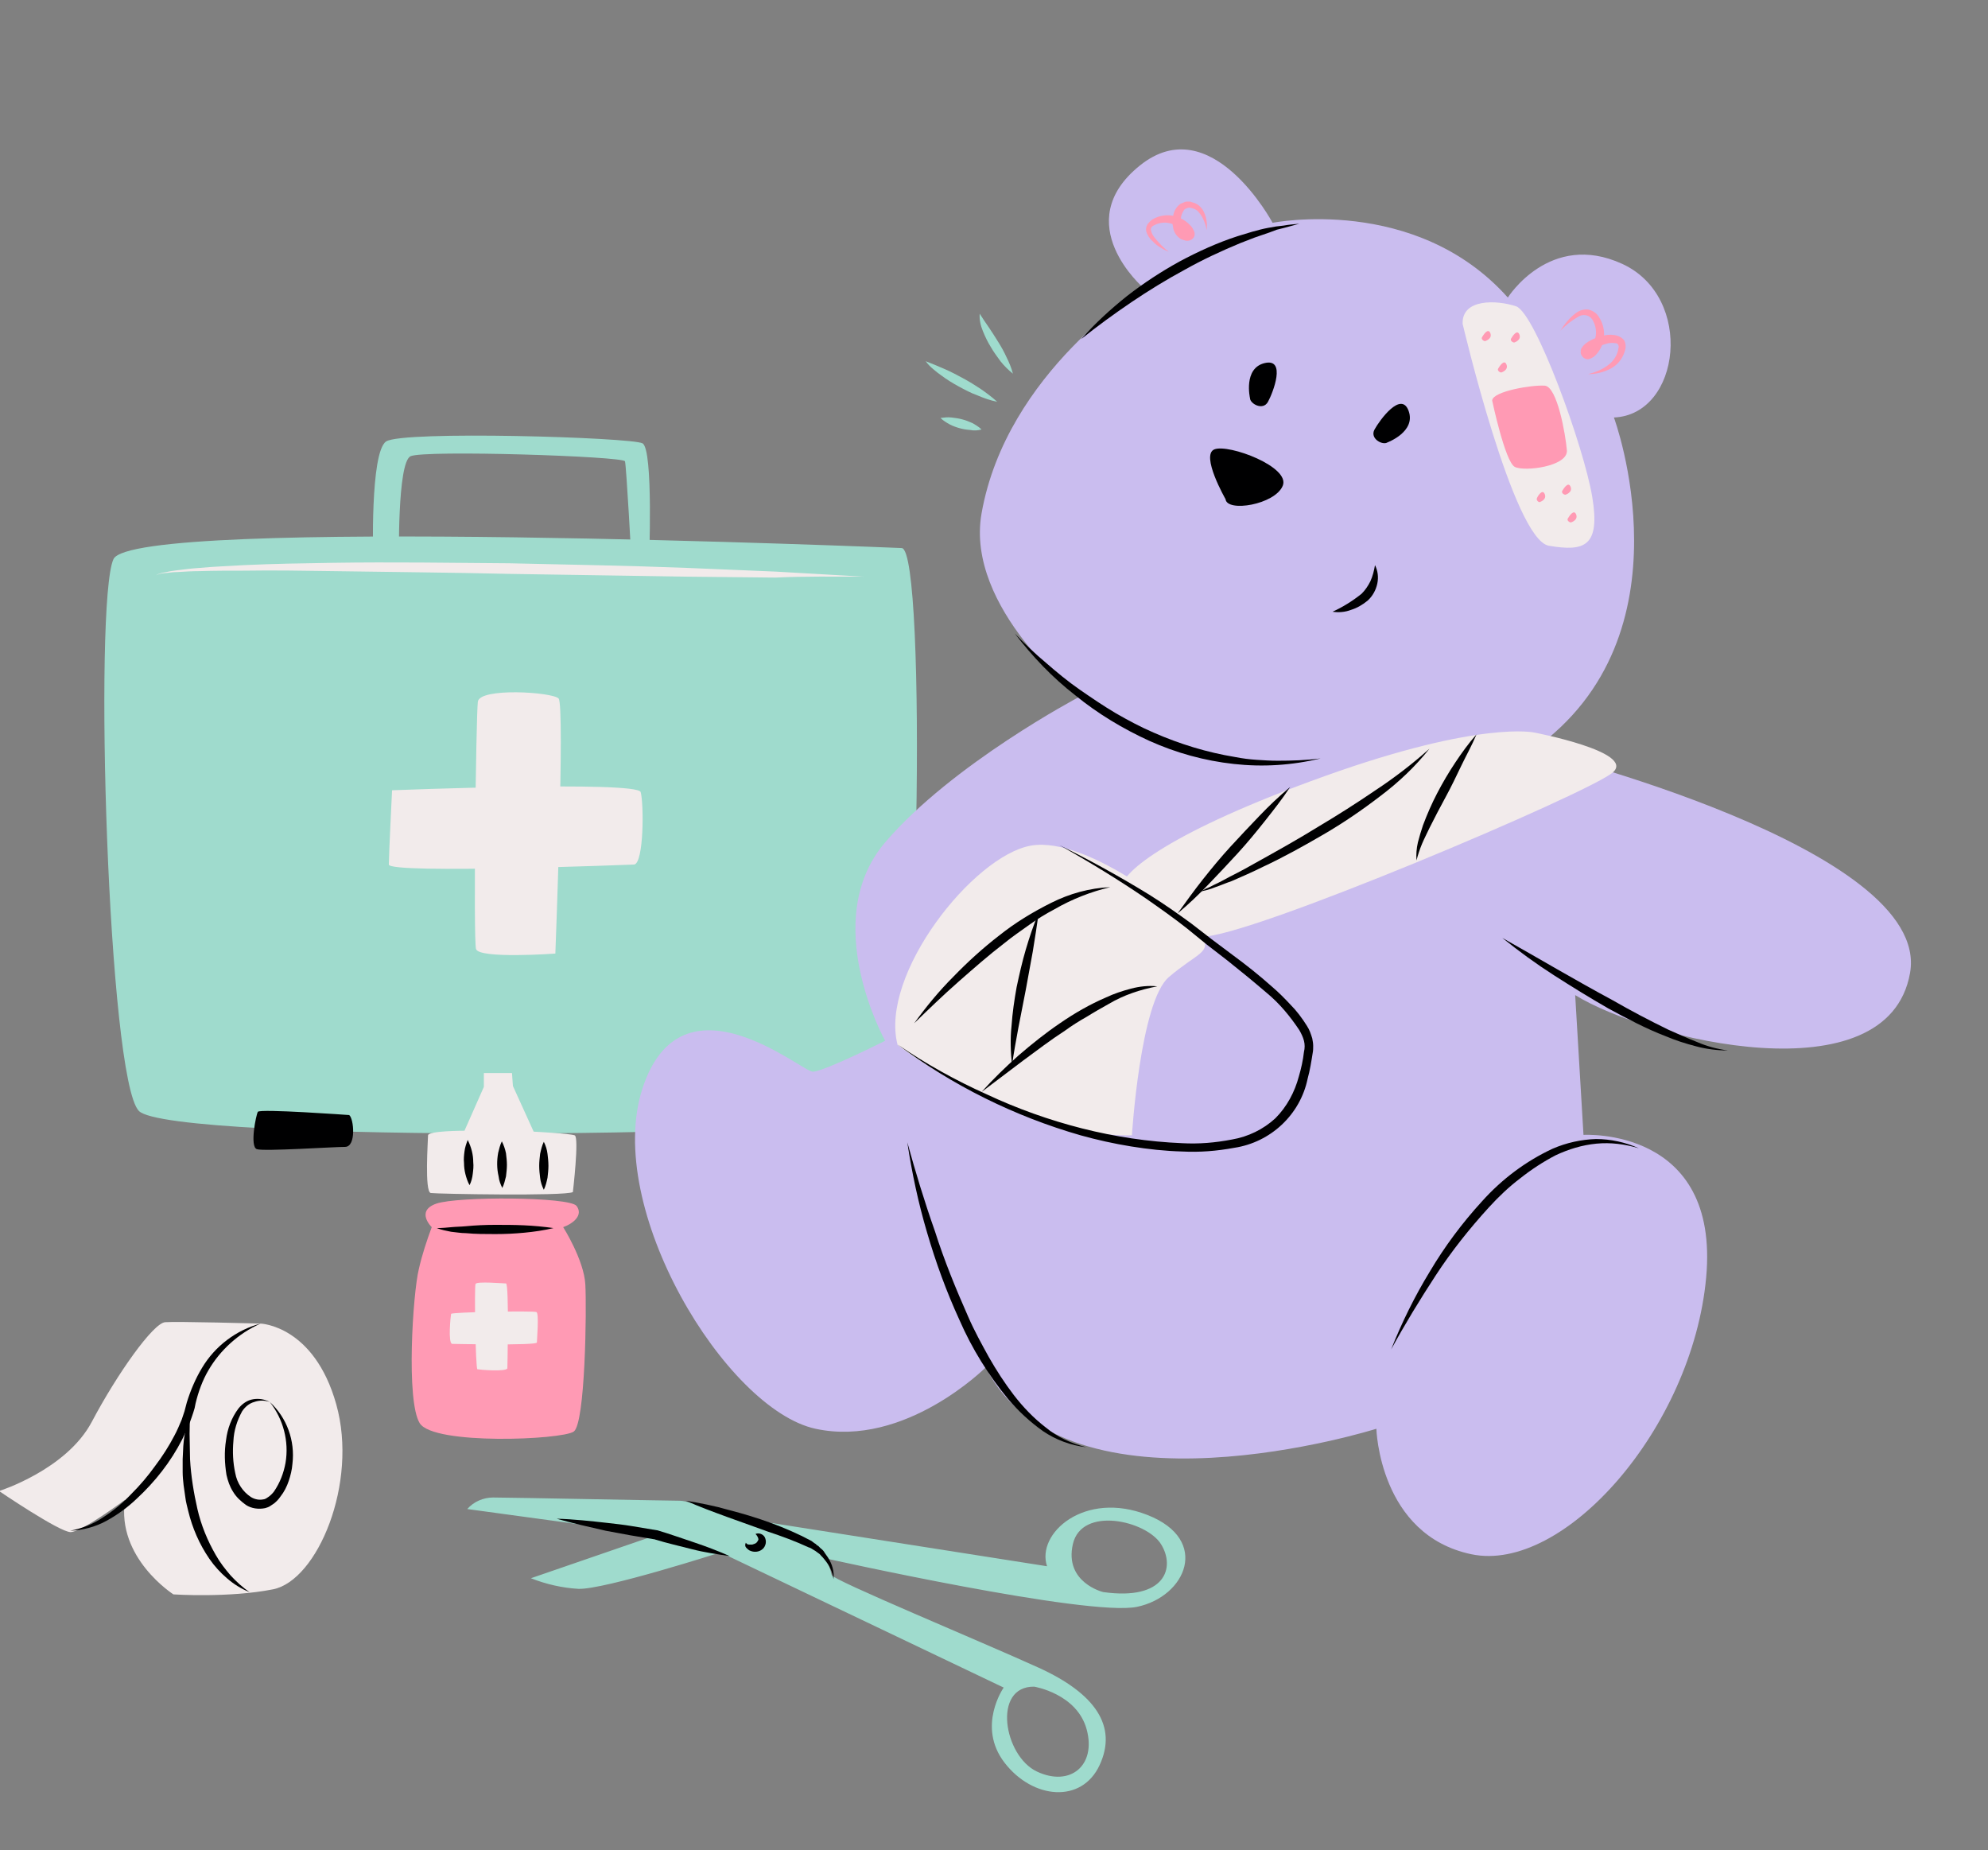 <svg xmlns="http://www.w3.org/2000/svg" width="431" height="401" viewBox="0 0 431 401" fill="none"><rect x="0" y="0" width="431" height="401" fill="#808080" stroke="none"/><g clip-path="url(#clip0_692_2855)"><path d="M140.7 122.296C140.7 122.296 141.7 97.396 139.3 96.096C136.9 94.796 87.2 93.296 83.7 95.696C80.2 98.096 80.9 121.296 80.9 121.296L86.5 121.696C86.5 121.696 86.1 100.296 89 98.896C91.9 97.496 135.2 98.896 135.5 99.996C135.8 101.096 136.9 121.396 136.9 121.396L140.7 122.296Z" fill="#9FDBCD"></path><path d="M195.5 118.796C195.5 118.796 28.9 111.796 24.6 121.196C20.3 130.596 23.4 233.796 30.1 240.796C36.8 247.796 186.1 246.696 192.7 241.196C199.3 235.696 201 119.196 195.5 118.796Z" fill="#9FDBCD"></path><path d="M120.401 206.696C120.401 206.696 122.501 152.796 121.101 151.396C119.701 149.996 104.001 148.996 103.601 152.096C103.201 155.196 102.601 203.496 103.201 205.696C103.801 207.896 120.401 206.696 120.401 206.696Z" fill="#F2EBEB"></path><path d="M137.501 187.396C137.501 187.396 84.301 189.496 84.301 187.396C84.301 185.296 85.001 171.296 85.001 171.296C85.001 171.296 138.201 169.196 138.901 171.696C139.601 174.196 139.601 186.996 137.501 187.396Z" fill="#F2EBEB"></path><path d="M165.901 240.796C165.901 240.796 147.501 240.996 145.901 241.296C144.301 241.596 144.801 247.496 145.401 248.196C146.001 248.896 162.401 247.996 164.801 247.496C167.201 246.996 166.801 241.196 165.901 240.796Z" fill="#000001"></path><path d="M75.701 241.696C75.701 241.696 56.3 240.296 55.901 240.996C55.501 241.696 54.1 248.596 55.7 249.096C57.3 249.596 72.3 248.596 74.8 248.596C77.3 248.596 76.701 242.396 75.701 241.696Z" fill="#000001"></path><path d="M187.301 124.996C180.901 124.596 174.501 124.296 168.101 123.896L148.901 123.096C136.101 122.596 123.301 122.396 110.501 122.096C97.701 121.996 84.901 121.796 72.101 121.996C65.701 122.096 59.301 122.196 52.901 122.496C49.701 122.696 46.501 122.796 43.301 123.096C41.701 123.196 40.101 123.396 38.501 123.596C37.701 123.696 36.901 123.796 36.101 123.996C35.301 124.096 34.501 124.296 33.801 124.696C34.501 124.396 35.301 124.196 36.101 124.196C36.901 124.096 37.701 123.996 38.501 123.996C40.101 123.896 41.701 123.796 43.301 123.796C46.501 123.696 49.701 123.696 52.901 123.696C59.301 123.596 65.701 123.696 72.101 123.796C84.901 123.996 97.701 124.096 110.501 124.396L148.901 124.996L168.101 125.196C174.501 124.896 180.901 124.996 187.301 124.996Z" fill="#F2EBEB"></path><path d="M101.3 327.096C102.7 325.496 104.8 324.596 106.9 324.596C110.5 324.596 145.1 325.296 147.4 325.296C149.7 325.296 158.2 328.696 158.2 328.696L227 339.496C224.6 332.396 235.1 322.996 248.8 328.396C262.5 333.796 257.1 346.096 246.5 348.296C235.9 350.496 179 337.796 179 337.796C179.6 338.896 180 340.096 180.3 341.396C180.3 342.396 212.9 355.896 225.2 361.496C237.5 367.096 242.3 374.196 238.4 382.596C234.5 390.996 223.9 389.996 217.8 382.096C211.7 374.196 217.6 365.796 217.6 365.796L156.2 336.496C156.2 336.496 131 344.596 125.4 344.396C121.9 344.196 118.4 343.396 115.1 342.096L142.4 332.696L101.3 327.096ZM239.2 345.096C252.6 346.996 254.9 339.796 251.7 334.696C248.5 329.596 234.5 326.396 232.6 334.696C230.7 342.996 239.1 345.096 239.2 345.096ZM224.8 383.996C232 387.396 237.7 382.696 235.6 374.896C233.5 367.096 224.2 365.596 224.2 365.596C215.1 365.496 217.6 380.596 224.8 383.996Z" fill="#9FDBCD"></path><path d="M180.699 342.296C180.899 340.596 180.399 338.996 179.499 337.596C179.299 337.296 178.999 336.896 178.799 336.596C178.599 336.196 178.299 335.896 177.899 335.596L177.399 335.096C177.199 334.996 176.999 334.896 176.899 334.696C176.499 334.496 176.199 334.196 175.899 333.996C173.099 332.496 170.099 331.196 167.099 330.096C164.099 328.996 161.099 328.096 157.999 327.296C154.899 326.396 151.799 325.796 148.699 325.296C151.599 326.596 154.599 327.696 157.599 328.796L166.499 331.996C169.499 332.996 172.499 334.096 175.299 335.396C175.699 335.496 175.999 335.696 176.299 335.896L176.799 336.196L177.199 336.496C177.499 336.696 177.799 336.896 177.999 337.196C178.299 337.496 178.499 337.696 178.799 338.096C179.799 339.296 180.499 340.696 180.699 342.296Z" fill="#000001"></path><path d="M158.199 337.296C155.699 336.196 153.099 335.196 150.399 334.296C147.699 333.396 145.199 332.496 142.499 331.696H142.399C140.599 331.396 138.799 331.096 136.999 330.796C135.199 330.496 133.399 330.296 131.599 330.096C127.999 329.696 124.399 329.296 120.699 329.196C124.199 330.196 127.799 330.996 131.299 331.796C133.099 332.096 134.899 332.496 136.699 332.796C138.499 333.096 140.299 333.396 142.099 333.696H141.999C144.599 334.496 147.299 335.096 149.999 335.796C152.699 336.496 155.499 336.896 158.199 337.296Z" fill="#000001"></path><path d="M163.8 332.496C164.3 332.996 164.5 333.596 164.4 333.796C164.3 333.996 164.2 334.196 164 334.396C163.8 334.596 163.4 334.696 163.1 334.796C162.9 334.796 162.7 334.796 162.4 334.796C162.1 334.796 161.9 334.696 161.7 334.396C161.5 334.796 161.5 335.196 161.8 335.496C162.1 335.796 162.4 336.096 162.8 336.196C163.6 336.496 164.6 336.396 165.3 335.796C165.7 335.496 165.9 334.996 166 334.596C166.1 334.096 166 333.596 165.8 333.196C165.4 332.496 164.5 332.196 163.8 332.496Z" fill="#000001"></path><path d="M56.501 286.896C56.501 286.896 68.1 287.296 72.9 304.396C77.701 321.496 68.8 342.596 59.2 344.496C49.6 346.396 37.6 345.596 37.6 345.596C37.6 345.596 25.201 337.696 27.101 325.096C27.101 325.096 17.701 332.096 15.3 332.096C12.9 332.096 -0.2 323.196 -0.2 323.196C-0.2 323.196 14.4 318.596 19.901 308.196C25.401 297.796 33.2 286.796 35.8 286.596C38.401 286.396 56.501 286.896 56.501 286.896Z" fill="#F2EBEB"></path><path d="M58.5 303.896C61.4 307.596 62.7 312.396 61.9 317.096C61.5 319.296 60.7 321.396 59.4 323.296C59.1 323.696 58.7 324.096 58.3 324.396L57.7 324.796C57.5 324.896 57.3 324.996 57.1 324.996C56.2 325.196 55.2 324.996 54.4 324.496C53.5 323.896 52.8 323.196 52.2 322.296C51.6 321.396 51.2 320.396 51 319.296C50.5 316.996 50.4 314.696 50.6 312.396C50.7 310.096 51.4 307.896 52.5 305.896C53.1 304.996 54 304.196 55.1 303.896C56.2 303.496 57.4 303.496 58.5 303.896ZM58.5 303.896C57.4 303.296 56.1 303.096 54.9 303.296C53.6 303.496 52.5 304.296 51.7 305.296C50.2 307.296 49.3 309.696 49 312.196C48.6 314.696 48.7 317.196 49.1 319.696C49.4 320.996 49.8 322.196 50.5 323.296C51.2 324.496 52.2 325.396 53.3 326.196C54.5 326.996 56.1 327.196 57.5 326.896C57.8 326.796 58.2 326.696 58.5 326.496L59.4 325.896C59.9 325.496 60.4 324.996 60.8 324.396C61.6 323.396 62.2 322.196 62.6 320.996C63 319.796 63.3 318.596 63.4 317.296C64 312.296 62.2 307.296 58.5 303.896Z" fill="#000001"></path><path d="M56.5 286.896C51.2 288.296 46.6 291.796 43.8 296.496C42.4 298.796 41.3 301.396 40.5 303.996L40 305.896C39.8 306.496 39.6 307.096 39.4 307.696C38.9 308.896 38.4 310.096 37.8 311.196C36.6 313.496 35.2 315.696 33.6 317.796C32.1 319.896 30.4 321.896 28.5 323.796C26.7 325.696 24.7 327.396 22.5 328.796C20.3 330.296 17.9 331.296 15.2 331.796C17.9 331.696 20.6 330.996 23 329.696C25.4 328.396 27.6 326.796 29.6 324.896C33.6 321.196 37 316.896 39.5 311.996C40.1 310.796 40.7 309.496 41.2 308.196C41.4 307.596 41.7 306.896 41.9 306.196C42 305.896 42.1 305.496 42.2 305.196L42.4 304.196C43 301.696 43.9 299.196 45.2 296.996C47.7 292.696 51.7 288.996 56.5 286.896Z" fill="#000001"></path><path d="M54.101 345.096C52.601 344.096 51.201 342.796 50.001 341.496C48.801 340.096 47.701 338.696 46.801 337.096C45.001 333.996 43.601 330.596 42.801 327.096C42.001 323.596 41.401 319.896 41.201 316.296L41.101 310.796C41.101 308.996 41.201 307.096 41.201 305.196C40.801 306.996 40.501 308.896 40.101 310.696C39.701 312.496 39.701 314.396 39.601 316.296C39.601 317.196 39.601 318.196 39.601 319.096C39.601 319.996 39.701 320.996 39.801 321.896L40.201 324.696C40.301 325.596 40.601 326.596 40.801 327.496C41.701 331.196 43.201 334.696 45.401 337.896C46.501 339.496 47.801 340.896 49.201 342.096C50.701 343.396 52.301 344.396 54.101 345.096Z" fill="#000001"></path><path d="M122.1 265.996C122.1 265.996 126.6 273.096 126.9 278.396C127.2 283.696 126.9 308.496 124.4 310.296C121.9 312.096 94 313.296 91 308.496C88 303.696 89.5 280.396 90.8 275.096C91.5 271.996 92.5 268.996 93.6 265.996C93.6 265.996 90 262.496 94.6 260.896C99.2 259.296 123.5 259.396 125 261.396C126.5 263.396 124.3 265.196 122.1 265.996Z" fill="#FF9AB4"></path><path d="M120 266.196C117.9 265.896 115.8 265.696 113.6 265.596C111.5 265.496 109.4 265.496 107.3 265.496C105.2 265.496 103.1 265.596 101 265.796C100 265.896 98.9 265.896 97.9 265.996C96.9 266.096 95.8 266.196 94.7 266.196C95.7 266.596 96.8 266.796 97.8 266.996C98.9 267.096 99.9 267.296 101 267.296C103.1 267.496 105.2 267.496 107.4 267.496C109.6 267.496 111.6 267.396 113.7 267.196C115.8 266.996 117.9 266.696 120 266.196Z" fill="#000001"></path><path d="M124.2 258.396C124.2 258.396 125.6 246.496 124.6 246.096C123.6 245.696 115.7 245.296 115.7 245.296L111.2 235.396L111 232.596H104.9V235.596L100.7 245.096C100.7 245.096 92.8 245.096 92.8 246.096C92.8 247.096 92 258.396 93.4 258.596C94.8 258.796 122.4 259.296 124.2 258.396Z" fill="#F2EBEB"></path><path d="M109.999 296.596C109.999 296.596 110.4 278.196 109.7 278.196C109 278.196 103.4 277.696 103.1 278.296C102.8 278.896 103.099 296.696 103.499 296.796C103.899 296.896 109.699 297.396 109.999 296.596Z" fill="#F2EBEB"></path><path d="M98 291.296C98 291.296 116.4 291.696 116.4 290.996C116.4 290.296 116.9 284.696 116.3 284.396C115.7 284.096 97.9 284.396 97.8 284.796C97.7 285.196 97.1 290.996 98 291.296Z" fill="#F2EBEB"></path><path d="M117.9 247.496C117.5 248.296 117.3 249.196 117.1 250.096C117 250.996 116.9 251.796 116.9 252.696C116.9 253.596 117 254.496 117.1 255.296C117.2 256.196 117.5 257.096 117.9 257.896C118.3 257.096 118.5 256.196 118.7 255.296C118.8 254.396 118.9 253.596 118.9 252.696C118.9 251.796 118.8 250.896 118.7 250.096C118.6 249.196 118.3 248.296 117.9 247.496Z" fill="#000001"></path><path d="M108.8 247.396C108.4 248.196 108.2 249.096 108 249.896C107.7 251.596 107.7 253.296 108.1 254.996C108.2 255.896 108.5 256.696 108.9 257.496C109.3 256.696 109.5 255.796 109.7 254.996C109.8 254.196 109.9 253.296 109.9 252.496C109.9 251.696 109.8 250.796 109.7 249.996C109.5 248.996 109.2 248.196 108.8 247.396Z" fill="#000001"></path><path d="M101.4 247.096C101.1 247.896 100.8 248.696 100.7 249.596C100.6 250.396 100.5 251.196 100.6 252.096C100.6 252.896 100.7 253.696 100.9 254.496C101.1 255.296 101.4 256.196 101.8 256.896C102.2 256.096 102.4 255.296 102.5 254.396C102.6 253.596 102.7 252.796 102.6 251.896C102.6 251.096 102.5 250.296 102.3 249.496C102.1 248.696 101.8 247.896 101.4 247.096Z" fill="#000001"></path><path d="M233.9 151.096C233.9 151.096 209.2 131.796 212.8 111.296C218.2 80.596 247.9 62.396 247.9 62.396C247.9 62.396 231.6 48.396 247.1 35.896C262.6 23.396 275.9 48.296 275.9 48.296C275.9 48.296 306.9 42.096 326.9 64.496C326.9 64.496 336 49.996 351.7 57.196C367.4 64.396 364.4 89.896 349.9 90.496C349.9 90.496 367.4 137.696 332.4 162.496C332.4 162.496 418.9 183.696 414.1 210.896C409.3 238.096 357.2 225.396 341.5 215.696L343.3 245.996C343.3 245.996 372.9 244.196 369.9 276.896C366.9 309.596 339 341.096 319 336.896C299 332.696 298.4 309.696 298.4 309.696C298.4 309.696 231.2 330.896 213.7 296.396C213.7 296.396 196.2 313.896 176.8 309.696C157.4 305.496 130.8 261.896 139.3 235.896C147.8 209.896 173.8 232.296 176.2 232.296C178.6 232.296 191.9 225.596 191.9 225.596C191.9 225.596 177.4 199.596 191.9 182.596C206.4 165.596 233.9 151.096 233.9 151.096Z" fill="#CABDEF"></path><path d="M196.7 247.596C197.7 254.196 199.1 260.796 201 267.196C202.9 273.696 205.2 279.996 208 286.096C210.7 292.296 214.3 298.096 218.6 303.296C220.8 305.896 223.3 308.196 226.1 310.196C228.9 312.096 232.1 313.296 235.5 313.696C232.3 312.896 229.2 311.496 226.7 309.396C224.1 307.396 221.8 304.996 219.8 302.396C217.8 299.796 216 296.996 214.4 294.196C212.8 291.296 211.2 288.396 209.9 285.396C207.2 279.296 204.7 273.196 202.7 266.896C200.4 260.396 198.5 254.096 196.7 247.596Z" fill="#000001"></path><path d="M301.601 292.496C304.601 286.996 307.901 281.596 311.301 276.396C314.701 271.196 318.601 266.296 322.801 261.696C324.901 259.396 327.101 257.296 329.601 255.396C332.001 253.496 334.601 251.796 337.301 250.396C340.101 249.096 343.001 248.196 346.101 247.896C349.201 247.596 352.301 247.996 355.301 248.896C352.401 247.596 349.201 246.896 346.001 246.896C342.801 246.996 339.601 247.696 336.601 248.996C330.801 251.696 325.601 255.596 321.301 260.396C317.001 265.096 313.201 270.196 310.001 275.596C306.701 280.996 303.901 286.696 301.601 292.496Z" fill="#000001"></path><path d="M325.7 203.296C329.3 206.196 333 208.896 336.9 211.396C340.8 213.896 344.7 216.296 348.7 218.596C350.7 219.696 352.8 220.796 354.8 221.796C356.8 222.796 359 223.796 361.1 224.596C363.2 225.496 365.4 226.196 367.7 226.796C369.9 227.396 372.3 227.696 374.6 227.696C372.3 227.396 370.1 226.796 368 225.896C365.9 225.096 363.8 224.096 361.7 223.196C357.6 221.196 353.6 219.096 349.6 216.796C341.6 212.496 333.7 207.796 325.7 203.296Z" fill="#000001"></path><path d="M271 86.296C271 86.296 269.5 79.796 274.2 78.696C278.9 77.596 276 85.096 274.9 87.096C273.8 89.096 271 87.496 271 86.296Z" fill="#000001"></path><path d="M300.8 95.896C300.8 95.896 307 93.596 305.4 89.096C303.8 84.596 299.1 91.096 298 93.096C296.9 95.096 299.8 96.596 300.8 95.896Z" fill="#000001"></path><path d="M265.7 108.196C265.7 108.196 260.2 98.596 263.3 97.396C266.4 96.196 279.8 101.196 278.1 105.296C276.4 109.396 266 111.096 265.7 108.196Z" fill="#000001"></path><path d="M288.9 132.596C290.2 132.796 291.6 132.696 292.9 132.196C294.2 131.796 295.4 131.096 296.5 130.196C297.6 129.196 298.3 127.896 298.6 126.496C298.9 125.096 298.7 123.696 298.1 122.496C297.9 123.696 297.6 124.896 297.1 125.996C296.6 126.996 296 127.896 295.2 128.696C293.2 130.296 291.1 131.596 288.9 132.596Z" fill="#000001"></path><path d="M317.1 70.196C317.1 70.196 328.1 116.996 335.8 118.296C343.5 119.596 347 118.496 345.2 107.696C343.4 96.896 332.9 67.896 328.7 66.396C324.5 64.996 316.9 64.696 317.1 70.196Z" fill="#F2EBEB"></path><path d="M323.5 86.796C323.5 86.796 326.3 100.096 328.4 101.196C330.5 102.296 340 101.096 339.7 97.596C339.4 94.096 337.6 83.796 334.9 83.596C332.2 83.396 323.7 84.796 323.5 86.796Z" fill="#FF9AB4"></path><path d="M328.4 74.196C328.4 74.196 329.9 73.696 329.4 72.496C328.9 71.296 327.9 72.896 327.6 73.396C327.3 73.896 328.2 74.396 328.4 74.196Z" fill="#FF9AB4"></path><path d="M322.1 73.896C322.1 73.896 323.6 73.396 323.1 72.196C322.6 70.996 321.6 72.596 321.3 73.096C321 73.596 321.9 74.096 322.1 73.896Z" fill="#FF9AB4"></path><path d="M340.701 113.196C340.701 113.196 342.201 112.696 341.701 111.496C341.201 110.296 340.201 111.896 339.901 112.396C339.601 112.896 340.501 113.396 340.701 113.196Z" fill="#FF9AB4"></path><path d="M333.9 108.796C333.9 108.796 335.4 108.296 334.9 107.096C334.4 105.896 333.4 107.496 333.2 107.996C333 108.496 333.7 108.996 333.9 108.796Z" fill="#FF9AB4"></path><path d="M339.5 107.196C339.5 107.196 341 106.696 340.5 105.496C340 104.296 339 105.896 338.7 106.396C338.4 106.896 339.3 107.396 339.5 107.196Z" fill="#FF9AB4"></path><path d="M325.6 80.696C325.6 80.696 327.1 80.196 326.6 78.996C326.1 77.796 325.1 79.396 324.8 79.896C324.5 80.396 325.4 80.896 325.6 80.696Z" fill="#FF9AB4"></path><path d="M194.6 226.496C194.6 226.496 220.4 246.496 245.4 246.096C245.4 246.096 247.2 217.096 253.4 211.796C259.6 206.496 262.8 206.496 260.5 202.896C258.2 199.296 236 181.096 223.5 183.296C211 185.496 190.6 211.296 194.6 226.496Z" fill="#F2EBEB"></path><path d="M332.7 158.796C332.7 158.796 321.1 156.096 287.3 168.196C253.5 180.296 243.2 189.096 243.2 192.296C243.2 195.496 251.2 202.496 260.6 202.996C270 203.496 344.8 171.796 349.7 167.396C354.6 162.996 332.7 158.796 332.7 158.796Z" fill="#F2EBEB"></path><path d="M229.7 183.196C236.1 186.796 242.5 190.696 248.5 194.796C251.5 196.896 254.5 198.996 257.4 201.296L261.7 204.796L266.1 208.196C269 210.496 271.8 212.796 274.6 215.196C277.4 217.496 279.7 220.296 281.7 223.296C282.1 223.996 282.5 224.796 282.7 225.596C282.9 226.396 282.9 227.196 282.7 227.996C282.5 229.796 282.1 231.596 281.6 233.296C280.7 236.696 279 239.896 276.5 242.396C273.9 244.796 270.6 246.396 267.1 246.996C263.5 247.696 259.9 247.996 256.3 247.796C249 247.496 241.7 246.396 234.6 244.596C227.5 242.796 220.5 240.296 213.9 237.196C207.2 234.196 200.7 230.596 194.6 226.396C206.5 235.296 220 241.996 234.3 246.096C237.9 247.096 241.5 247.896 245.2 248.496C248.9 249.096 252.6 249.496 256.3 249.596C260.1 249.796 263.8 249.496 267.6 248.796C275.5 247.596 281.9 241.596 283.5 233.796C284 231.996 284.3 230.096 284.6 228.196C284.7 227.696 284.7 227.196 284.7 226.696C284.7 226.196 284.6 225.596 284.5 225.096C284.2 224.096 283.9 223.196 283.3 222.296C282.3 220.696 281.1 219.096 279.8 217.796C278.5 216.396 277.2 215.096 275.8 213.896C273 211.396 270.1 209.096 267.1 206.896L262.7 203.596L258.3 200.196C255.3 197.996 252.3 195.896 249.1 193.896C242.9 190.096 236.4 186.496 229.7 183.196Z" fill="#000001"></path><path d="M198.2 221.796C201.4 218.696 204.5 215.696 207.8 212.796C211.1 209.896 214.4 206.996 217.8 204.396C219.5 202.996 221.3 201.796 223.1 200.496C224.9 199.196 226.7 198.096 228.6 197.096C232.4 194.896 236.5 193.296 240.7 192.296C236.2 192.496 231.9 193.696 227.9 195.696C223.9 197.696 220.1 199.996 216.6 202.796C213.1 205.496 209.8 208.496 206.7 211.696C203.6 214.796 200.8 218.196 198.2 221.796Z" fill="#000001"></path><path d="M212.8 236.696L221.8 229.896C224.8 227.696 227.8 225.396 230.9 223.396C232.4 222.296 234 221.296 235.6 220.396C237.2 219.396 238.8 218.496 240.4 217.596C243.6 215.696 247.2 214.496 250.9 213.796C249 213.596 247.1 213.796 245.2 214.296C243.3 214.796 241.5 215.396 239.8 216.196C236.3 217.696 233 219.596 229.8 221.796C226.7 223.896 223.7 226.296 220.8 228.796C218 231.296 215.3 233.896 212.8 236.696Z" fill="#000001"></path><path d="M225.2 197.796C224.1 200.396 223.2 203.096 222.4 205.796C221.6 208.496 221 211.196 220.4 213.996C219.9 216.796 219.5 219.496 219.3 222.396C219 225.196 219.1 227.996 219.4 230.896C219.8 228.096 220.3 225.396 220.8 222.696L222.4 214.496L223.9 206.296C224.4 203.296 224.8 200.596 225.2 197.796Z" fill="#000001"></path><path d="M220.001 137.296C223.801 142.296 228.201 146.896 233.101 150.696C238.001 154.696 243.501 157.996 249.201 160.596C255.001 163.196 261.101 164.896 267.501 165.596C273.801 166.296 280.101 165.896 286.301 164.396C283.201 164.796 280.101 164.896 277.001 164.896C275.401 164.896 273.901 164.796 272.401 164.696C270.901 164.596 269.301 164.396 267.801 164.096C261.701 163.096 255.801 161.296 250.101 158.796C247.301 157.596 244.501 156.096 241.901 154.596C239.201 152.996 236.701 151.296 234.101 149.496C231.501 147.696 229.101 145.696 226.801 143.696C224.401 141.696 222.201 139.596 220.001 137.296Z" fill="#000001"></path><path d="M234.4 73.496C237.9 70.696 241.6 67.996 245.3 65.496C249 62.996 252.9 60.596 256.8 58.496C260.7 56.296 264.8 54.396 268.9 52.696L272 51.496C273.1 51.096 274.1 50.796 275.2 50.396L276.8 49.796L278.4 49.396C279.5 49.096 280.6 48.796 281.7 48.496C280.6 48.596 279.4 48.696 278.3 48.896C277.7 48.996 277.2 48.996 276.6 49.096L274.9 49.396C273.8 49.596 272.7 49.896 271.6 50.196L268.3 51.196C264 52.596 259.8 54.496 255.7 56.696C251.7 58.896 247.9 61.396 244.3 64.196C240.8 66.996 237.4 70.096 234.4 73.496Z" fill="#000001"></path><path d="M338.3 71.696C339.4 70.496 340.7 69.496 342.1 68.696C342.7 68.296 343.4 68.196 344.1 68.396C344.7 68.596 345.2 69.096 345.4 69.596C346.4 71.496 346.2 73.796 344.7 75.396C344.5 75.596 344.4 75.696 344.2 75.796C344.3 75.796 344.3 75.796 344.4 75.796C344.5 75.796 344.6 75.896 344.7 75.996C344.7 76.096 344.8 76.096 344.8 76.196C344.8 76.296 344.8 76.296 344.8 76.396C344.9 76.196 345.1 76.096 345.3 75.896C345.6 75.696 345.9 75.496 346.2 75.296C346.9 74.996 347.6 74.696 348.3 74.496C348.9 74.296 349.6 74.296 350.3 74.396C350.5 74.396 350.7 74.496 350.8 74.696C350.9 74.896 351 75.196 350.9 75.396C350.7 76.896 349.9 78.196 348.7 79.096C347.4 80.096 345.9 80.696 344.3 81.096C346 81.096 347.7 80.696 349.2 79.896C350.9 78.996 352 77.396 352.4 75.596C352.5 74.996 352.4 74.396 352.2 73.896C351.9 73.396 351.3 72.996 350.7 72.796C349.8 72.496 348.8 72.496 347.8 72.696C346.9 72.896 346.1 73.196 345.2 73.596C344.8 73.796 344.4 73.996 344 74.296C343.5 74.596 343.1 75.096 342.8 75.596C342.7 75.796 342.7 76.096 342.7 76.396C342.7 76.696 342.8 76.896 343 77.196C343.2 77.496 343.5 77.696 343.8 77.796C344.1 77.896 344.3 77.896 344.6 77.796C345.2 77.596 345.7 77.296 346.1 76.796C348.1 74.596 348.3 71.296 346.7 68.796C346.2 67.896 345.3 67.296 344.3 67.096C343.3 66.996 342.4 67.296 341.6 67.896C340.3 68.896 339.2 70.196 338.3 71.696Z" fill="#FF9AB4"></path><path d="M253.4 54.596C252.2 53.696 251.2 52.596 250.3 51.496C249.9 50.996 249.6 50.396 249.5 49.796C249.5 49.296 249.8 48.996 250.3 48.796C251.4 48.196 252.8 48.096 254 48.496C254.6 48.696 255.2 48.996 255.7 49.396C255.9 49.596 256.2 49.796 256.4 49.996C256.6 50.196 256.7 50.396 256.8 50.596C256.8 50.696 256.7 50.596 256.9 50.296C257 50.196 257.1 50.096 257.2 50.096C257.1 50.096 257 50.096 257 50.096C256.9 50.096 256.8 50.096 256.8 49.996C256.4 49.696 256.2 49.196 256.1 48.696C255.8 47.496 256.1 46.296 256.8 45.396C257.2 45.096 257.8 44.896 258.3 45.096C258.9 45.196 259.5 45.496 259.9 45.996C260.8 47.096 261.4 48.496 261.6 49.896C261.8 48.296 261.5 46.696 260.7 45.396C260.2 44.696 259.5 44.096 258.6 43.896C258.4 43.796 258.2 43.796 258 43.696H257.3C257.1 43.696 256.8 43.796 256.6 43.896C256.4 43.996 256.1 44.096 255.9 44.196C255.1 44.796 254.6 45.596 254.4 46.496C254.2 47.296 254.1 48.196 254.3 49.096C254.4 50.096 254.9 50.996 255.7 51.596C255.9 51.796 256.2 51.896 256.5 51.996C256.8 52.096 257.1 52.196 257.4 52.196C257.9 52.196 258.4 51.996 258.7 51.596C258.9 51.396 259 51.096 259 50.796C259 50.596 259 50.396 258.9 50.196C258.7 49.696 258.5 49.296 258.1 48.896C257.8 48.596 257.5 48.296 257.1 47.996C256.4 47.496 255.6 47.096 254.8 46.896C253.1 46.396 251.3 46.696 249.8 47.596C249.4 47.896 249.1 48.196 248.8 48.596C248.5 49.096 248.4 49.596 248.5 50.096C248.7 50.896 249.2 51.696 249.9 52.296C250.7 53.196 252 53.996 253.4 54.596Z" fill="#FF9AB4"></path><path d="M255.3 197.996C257.7 195.996 259.9 193.896 262 191.696C264.1 189.496 266.2 187.296 268.3 184.996C270.4 182.696 272.3 180.396 274.2 177.996C276.1 175.596 278 173.196 279.7 170.596C277.3 172.596 275.1 174.696 273 176.896C270.9 179.096 268.8 181.296 266.7 183.596C264.6 185.896 262.7 188.196 260.8 190.596C258.9 192.996 257.1 195.496 255.3 197.996Z" fill="#000001"></path><path d="M320.101 159.196C318.401 161.096 316.901 163.196 315.501 165.296C314.101 167.396 312.801 169.596 311.601 171.896C310.401 174.196 309.401 176.496 308.501 178.896C308.101 180.096 307.701 181.396 307.401 182.596C307.101 183.896 307.001 185.196 307.101 186.496C307.401 185.296 307.801 184.096 308.301 182.896C308.801 181.696 309.401 180.596 309.901 179.496C311.001 177.296 312.201 174.996 313.401 172.796C314.601 170.596 315.701 168.296 316.801 165.996C317.901 163.696 319.101 161.596 320.101 159.196Z" fill="#000001"></path><path d="M259.9 193.296C261.1 193.096 262.3 192.796 263.5 192.296C264.7 191.896 265.8 191.396 267 190.996C269.3 189.996 271.6 188.996 273.8 187.896C278.3 185.796 282.6 183.396 286.9 180.896C291.2 178.396 295.3 175.596 299.2 172.596C303.2 169.596 306.8 166.196 309.9 162.296C306.2 165.596 302.3 168.596 298.2 171.296C294.1 174.096 290 176.696 285.8 179.196C281.6 181.796 277.3 184.196 273 186.596C270.9 187.796 268.7 188.996 266.5 190.096C265.4 190.696 264.3 191.296 263.2 191.796C262.6 192.096 262.1 192.396 261.5 192.596C261 192.896 260.5 193.096 259.9 193.296Z" fill="#000001"></path><path d="M212.4 67.996C212.3 69.296 212.6 70.596 213.1 71.796C213.6 72.996 214.1 74.096 214.8 75.196C215.4 76.296 216.2 77.296 216.9 78.296C217.7 79.296 218.6 80.196 219.6 80.996C219.3 79.796 218.8 78.596 218.2 77.396C217.7 76.296 217.1 75.196 216.4 74.096C215.7 72.996 215.1 71.996 214.4 70.996C213.7 69.996 213.1 69.096 212.4 67.996Z" fill="#9FDBCD"></path><path d="M200.7 78.296C201.1 78.896 201.7 79.496 202.3 79.996C202.9 80.496 203.5 80.996 204.1 81.396C205.3 82.296 206.6 83.096 207.9 83.796C209.2 84.496 210.5 85.196 211.9 85.696C213.3 86.296 214.7 86.796 216.2 87.096C215.1 86.096 213.9 85.196 212.6 84.296C211.4 83.496 210.1 82.696 208.8 81.996C207.5 81.296 206.2 80.596 204.8 79.996C204.1 79.696 203.4 79.396 202.7 79.096C202 78.796 201.4 78.596 200.7 78.296Z" fill="#9FDBCD"></path><path d="M212.801 93.096C212.201 92.496 211.501 92.096 210.801 91.696C210.101 91.396 209.401 91.096 208.601 90.896C207.901 90.696 207.101 90.596 206.301 90.496C205.501 90.396 204.701 90.496 203.901 90.596C204.501 91.196 205.201 91.596 205.901 91.996C207.301 92.696 208.801 93.096 210.301 93.196C211.201 93.396 212.001 93.296 212.801 93.096Z" fill="#9FDBCD"></path></g><defs><clipPath id="clip0_692_2855"><rect width="431" height="400" fill="white" transform="matrix(-1 0 0 1 431 0.896)"></rect></clipPath></defs></svg>
